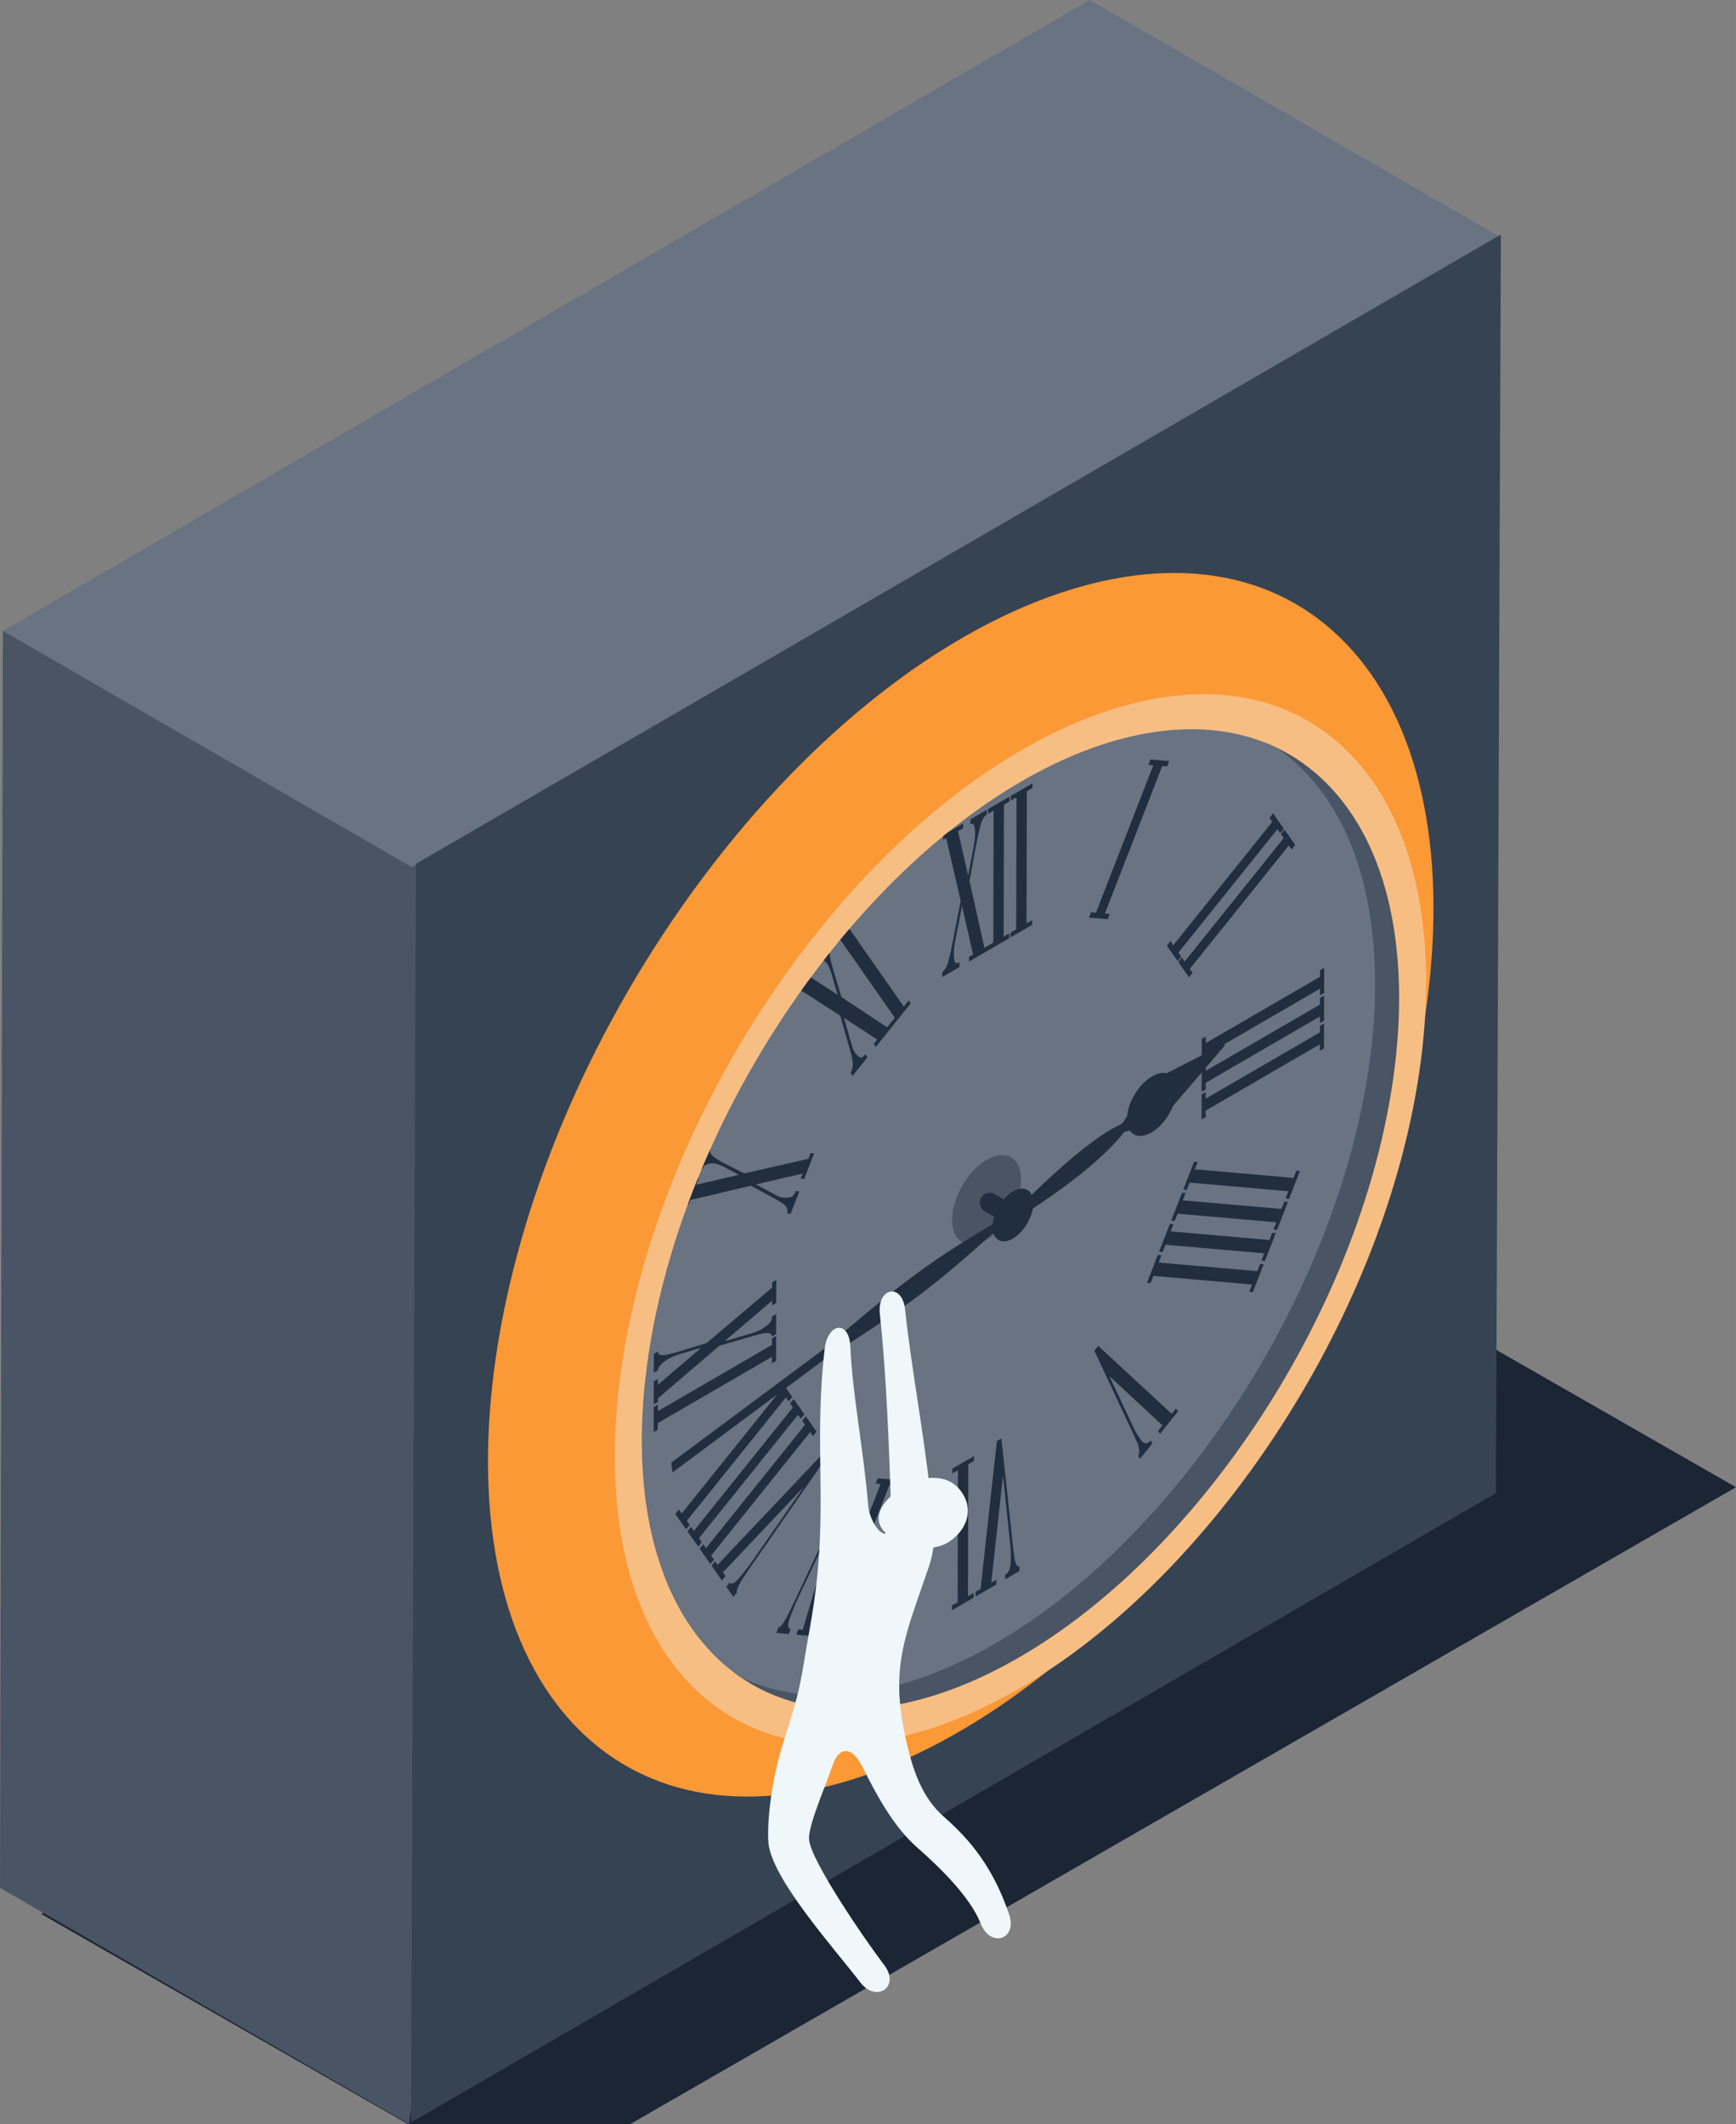 <?xml version="1.0" encoding="UTF-8"?> <svg xmlns="http://www.w3.org/2000/svg" xmlns:xlink="http://www.w3.org/1999/xlink" xmlns:xodm="http://www.corel.com/coreldraw/odm/2003" xml:space="preserve" width="62.589mm" height="76.562mm" version="1.1" style="shape-rendering:geometricPrecision; text-rendering:geometricPrecision; image-rendering:optimizeQuality; fill-rule:evenodd; clip-rule:evenodd" viewBox="0 0 3678.07 4499.26"><rect x="0" y="0" width="3678.07" height="4499.26" fill="#808080" stroke="none"/> <defs> <style type="text/css"> .fil0 {fill:#1B2534} .fil6 {fill:#212E40} .fil3 {fill:#364353} .fil1 {fill:#495464} .fil2 {fill:#697381} .fil7 {fill:#EFF7FB} .fil5 {fill:#F7BE83} .fil4 {fill:#FB9936} </style> </defs> <g id="Plan_x0020_1">  <polygon class="fil0" points="2429.87,2705.09 2900.91,2705.09 3678.07,3150.22 1335.3,4499.26 864.25,4499.26 87.09,4054.13 "></polygon> <polygon class="fil1" points="6.08,1336.46 1309.1,1169.39 866.76,4499.26 -0,3998.84 "></polygon> <polygon class="fil2" points="6.08,1336.46 2308.72,0.01 3175.48,500.44 872.83,1836.89 "></polygon> <rect class="fil3" transform="matrix(-0.219 0.127 0.001 -0.254 3169.41 3162.82)" width="10496.17" height="10496.17"></rect> <path class="fil4" d="M2621.78 3105.37c-448.32,635.29 -1074.47,883.8 -1398.48,555.08 -323.58,-328.98 -222.41,-1111 225.99,-1746.65 448.67,-635.4 1074.82,-883.91 1398.39,-554.63 323.66,328.52 222.49,1110.96 -225.91,1746.2z"></path> <path class="fil5" d="M2665.14 3093.92c-384.72,545.18 -922.05,758.44 -1200.1,476.34 -277.68,-282.31 -190.87,-953.41 193.93,-1498.89 385.02,-545.27 922.35,-758.52 1200.03,-475.95 277.75,281.92 190.94,953.36 -193.86,1498.5z"></path> <path class="fil1" d="M2631.64 3059.87c-341.68,484.18 -812.31,687.84 -1080.73,479.63l1134.2 -1964.49c46.83,19.25 89.74,47.78 127.47,86.17 259.26,263.15 178.22,889.86 -180.95,1398.69z"></path> <path class="fil2" d="M1569.24 3552.8c-20.34,-13.92 -39.66,-29.95 -57.77,-48.33 -259.17,-263.51 -178.14,-889.89 181.03,-1399.04 314.06,-444.78 736.68,-652.86 1011.24,-522.23 20.44,14 39.86,30.15 58.04,48.65 259.25,263.15 178.22,889.86 -180.95,1398.69 -313.96,444.9 -736.81,652.97 -1011.6,522.26z"></path> <path class="fil1" d="M2090.14 2625.88c40.27,-23.37 73.18,-80.41 73.29,-126.96 0.11,-46.54 -32.64,-65.48 -72.9,-42.11 -40.27,23.37 -73.19,80.42 -73.3,126.96 -0.11,46.56 32.64,65.48 72.91,42.11z"></path> <g id="_2776707755248"> <path class="fil6" d="M2411.15 3083.73c3.47,-5.39 3.37,-13.51 -0.31,-24.41 -1.26,-3.68 -5.09,-12.28 -11.45,-25.79l-80.83 -172.33 8.26 -10.3 155.66 143.92 9.14 -11.39 4.33 6.19 -38.13 47.52 -4.33 -6.19 9.34 -11.74 -112.59 -104.45 54.08 114.73c0.85,1.75 2.38,4.5 4.64,8.18 2.29,3.66 4.79,7.48 7.55,11.42 4.21,6.01 8.22,8.74 12.01,8.22 3.8,-0.51 6.73,-2.59 8.8,-6.21l4.34 6.18 -26.19 32.63 -4.33 -6.19z"></path> <path class="fil6" d="M2095.27 2012.23l-42.15 24.45 0.02 -10.06 8.52 -4.94 -23.41 -102.55 -12.9 66.45c-1.35,6.89 -2.31,12.02 -2.9,15.4 -1.09,6.72 -1.65,11.62 -1.66,14.68 -0.02,10.98 0.69,18.25 2.17,21.82 1.48,3.56 4.79,3.86 9.91,0.89l-0.02 10.05 -36.69 21.3 0.02 -10.07c4.06,-3.27 7.56,-8.42 10.46,-15.43 2.93,-7.05 6.71,-22.56 11.35,-46.6l17.46 -89.3 -30.72 -132.97 -6.48 3.76 0.02 -7.89c3.04,-2.51 6.09,-5.01 9.13,-7.48l33.01 -19.16 -0.02 10.07 -10.6 6.24 21.37 93.66 10.57 -54.69c0.95,-4.81 1.91,-10.78 2.87,-17.89 0.96,-7.11 1.45,-12.34 1.45,-15.7 0.02,-7.93 -0.81,-13.85 -2.49,-17.76 -1.68,-3.91 -4.21,-4.87 -7.59,-2.91l0.03 -10.07 34.64 -20.12 -0.02 10.07c-4.72,2.74 -8.66,8.83 -11.78,18.27 -3.11,9.44 -6.87,25.77 -11.23,49.03l-13.57 73.25 31.75 141.74 9.46 -5.64 -0.02 10.07z"></path> <path class="fil6" d="M1724.95 2443.04l-21.16 54.42 -7.54 -0.65 4.27 -11 -98.85 22.99 37.76 20.33c3.89,2.15 6.84,3.67 8.84,4.61 4.02,1.79 7.16,2.8 9.46,3 8.2,0.72 14.34,0.26 18.4,-1.38 4.05,-1.63 7.37,-5.76 9.95,-12.39l7.53 0.66 -18.41 47.35 -7.53 -0.66c1.35,-5.28 0.75,-9.98 -1.78,-14.09 -2.53,-4.1 -10.63,-9.8 -24.3,-17.14l-50.62 -27.48 -128.52 30.25 -3.27 8.38 -1.56 -0.14c6.7,-18.12 13.76,-36.27 21.13,-54.42l1.6 0.14 -5.28 13.7 90.29 -20.97 -31.09 -16.7c-2.72,-1.5 -6.29,-3.08 -10.72,-4.74 -4.44,-1.63 -7.9,-2.57 -10.43,-2.79 -5.92,-0.51 -11.14,0.15 -15.64,2.02 -4.51,1.86 -7.61,4.98 -9.31,9.34l-1.15 -0.1c5.59,-13.32 11.41,-26.64 17.36,-39.95 -0.48,4.17 0.81,7.92 3.86,11.23 4.15,4.5 12.9,10.23 26.25,17.17l42.22 21.58 136.08 -31 4.63 -12.24 7.53 0.67z"></path> <polygon class="fil6" points="2138.33,1987.23 2092.55,2013.8 2092.57,2003.74 2104.52,1996.81 2105.16,1717.09 2093.21,1724.03 2093.23,1713.95 2139.01,1687.39 2139,1697.45 2127.04,1704.39 2126.4,1984.11 2138.35,1977.17 "></polygon> <path class="fil6" d="M1892.2 2171.92l-36.55 45.54 -4.34 -6.19 7.38 -9.2 -70.58 -45.94 14.35 50.12c1.45,5.21 2.59,9.04 3.41,11.54 1.69,4.94 3.19,8.33 4.5,10.21 4.73,6.76 8.7,10.7 11.89,11.81 3.21,1.11 7.02,-1.11 11.47,-6.65l4.34 6.19 -31.8 39.63 -4.34 -6.18c3.11,-4.95 4.78,-10.62 5.01,-17.06 0.21,-6.43 -2.29,-18.68 -7.49,-36.79l-19.13 -67.43 -82.65 -53.31c6.71,-9.41 13.48,-18.73 20.29,-27.94l56.64 36.89 -11.84 -41.2c-1.02,-3.66 -2.53,-8 -4.54,-13.08 -2,-5.05 -3.73,-8.62 -5.17,-10.68 -2.58,-3.68 -5.19,-6.29 -7.84,-7.87 4.11,-5.29 8.23,-10.53 12.37,-15.74l0.04 0.52c0.59,8.06 3.48,20.8 8.66,38.24l16.55 54.76 96.89 63.93 8.13 -10.31 4.34 6.19z"></path> <path class="fil6" d="M1929.55 2125.38l-39.71 49.49 -4.34 -6.19 10.37 -12.92 -115.61 -165.16c6.43,-7.79 12.9,-15.46 19.4,-23.07l115.19 164.59 10.37 -12.93 4.34 6.2z"></path> <polygon class="fil6" points="2186.86,1959.06 2141.07,1985.64 2141.09,1975.58 2153.05,1968.64 2153.69,1688.92 2141.73,1695.86 2141.75,1685.79 2187.55,1659.21 2187.52,1669.28 2175.57,1676.22 2174.93,1955.94 2186.88,1948.99 "></polygon> <polygon class="fil6" points="2495.11,2035.67 2472.32,2003.11 2479.88,1993.69 2485.83,2002.19 2695.66,1740.73 2689.7,1732.25 2697.27,1722.82 2720.04,1755.39 2712.49,1764.8 2706.54,1756.29 2496.71,2017.76 2502.66,2026.25 "></polygon> <polygon class="fil6" points="2519.26,2070.18 2496.48,2037.61 2504.03,2028.2 2509.98,2036.71 2719.82,1775.25 2713.86,1766.74 2721.42,1757.34 2744.2,1789.89 2736.65,1799.31 2730.7,1790.82 2520.87,2052.27 2526.82,2060.76 "></polygon> <polygon class="fil6" points="2346.93,1947.13 2307.33,1943.68 2311.7,1932.44 2322.04,1933.33 2443.55,1620.89 2433.22,1619.99 2437.59,1608.74 2477.18,1612.2 2472.82,1623.45 2462.47,1622.55 2340.96,1934.98 2351.29,1935.89 "></polygon> <polygon class="fil6" points="2063.49,3084.38 2017.71,3110.95 2017.69,3121.01 2029.64,3114.07 2029.01,3393.79 2017.04,3400.73 2017.02,3410.81 2062.81,3384.23 2062.84,3374.17 2050.88,3381.1 2051.52,3101.38 2063.47,3094.45 "></polygon> <path class="fil6" d="M2159.88 3317.83c-4.45,1.68 -7.89,-3.5 -10.28,-15.52 -0.81,-4.1 -2.13,-14.92 -3.98,-32.44l-23.97 -222.91 -9.53 5.52 -34.51 313.09 -10.53 6.11 -0.01 10.07 43.96 -25.52 0.02 -10.07 -10.81 6.2 24.8 -226.68 15.77 148.81c0.22,2.3 0.45,6.2 0.65,11.74 0.15,5.55 0.24,11.52 0.22,17.92 -0.02,9.76 -1.32,17.22 -3.91,22.38 -2.57,5.15 -5.27,8.09 -8.11,8.82l-0.02 10.07 30.19 -17.52 0.03 -10.07z"></path> <polygon class="fil6" points="2805.27,2167.84 2805.14,2220.78 2796.44,2225.83 2796.46,2212.01 2554.55,2352.42 2554.52,2366.24 2545.8,2371.3 2545.92,2318.36 2554.64,2313.3 2554.61,2327.12 2796.53,2186.71 2796.56,2172.9 "></polygon> <polygon class="fil6" points="2805.4,2108.97 2805.28,2161.9 2796.57,2166.96 2796.6,2153.13 2554.68,2293.54 2554.65,2307.37 2545.94,2312.42 2546.06,2259.49 2554.78,2254.42 2554.74,2268.25 2796.66,2127.84 2796.69,2114.01 "></polygon> <polygon class="fil6" points="2805.54,2050.08 2805.42,2103.02 2796.7,2108.08 2796.73,2094.26 2554.82,2234.66 2554.79,2248.49 2546.07,2253.54 2546.18,2200.61 2554.91,2195.55 2554.88,2209.37 2796.79,2068.96 2796.82,2055.14 "></polygon> <polygon class="fil6" points="2506.96,2519.84 2529.97,2460.69 2537.5,2461.36 2531.49,2476.8 2740.68,2495.05 2746.69,2479.61 2754.22,2480.27 2731.22,2539.41 2723.69,2538.76 2729.69,2523.31 2520.5,2505.06 2514.5,2520.49 "></polygon> <polygon class="fil6" points="2481.38,2585.61 2504.39,2526.47 2511.91,2527.13 2505.91,2542.57 2715.1,2560.82 2721.12,2545.38 2728.63,2546.03 2705.63,2605.18 2698.11,2604.52 2704.11,2589.08 2494.92,2570.84 2488.92,2586.26 "></polygon> <polygon class="fil6" points="2455.81,2651.37 2478.81,2592.23 2486.33,2592.89 2480.33,2608.34 2689.53,2626.59 2695.53,2611.16 2703.06,2611.81 2680.05,2670.95 2672.53,2670.28 2678.53,2654.85 2469.35,2636.59 2463.34,2652.03 "></polygon> <polygon class="fil6" points="2430.14,2717.38 2453.15,2658.24 2460.68,2658.89 2454.66,2674.34 2663.86,2692.59 2669.87,2677.15 2677.4,2677.8 2654.39,2736.96 2646.86,2736.29 2652.87,2720.85 2443.67,2702.59 2437.68,2718.03 "></polygon> <polygon class="fil6" points="1644.4,2829.82 1644.28,2882.75 1635.56,2887.82 1635.6,2874 1393.67,3014.4 1393.64,3028.22 1384.93,3033.28 1385.05,2980.35 1393.76,2975.29 1393.73,2989.1 1635.65,2848.69 1635.68,2834.88 "></polygon> <path class="fil6" d="M1644.67 2711.25l-0.12 48.72 -8.71 5.05 0.02 -9.83 -100.62 85.73 51.04 -14.89c5.27,-1.5 9.22,-2.7 11.86,-3.57 5.28,-1.82 9.24,-3.5 11.88,-5.02 9.51,-5.52 16.17,-10.24 20,-14.18 3.83,-3.94 5.75,-8.87 5.76,-14.81l8.72 -5.07 -0.09 42.4 -8.73 5.05c-0.78,-4.21 -3.46,-6.67 -8.07,-7.34 -4.62,-0.67 -16.16,1.69 -34.62,7.1l-68.53 19.81 -130.67 111.71 -0.02 7.49 -8.71 5.05 0.11 -48.72 8.71 -5.05 0.04 12.22 91.92 -78.31 -42.01 12.3c-3.68,1.05 -8.37,2.68 -14.04,4.88 -5.68,2.2 -9.98,4.15 -12.88,5.84 -6.86,3.98 -12.41,8.17 -16.63,12.58 -4.23,4.4 -6.35,8.55 -6.35,12.46l-8.72 5.05 0.1 -40.06 8.71 -5.05c-0.02,5.46 3.26,8.09 9.87,7.83 6.58,-0.23 18.85,-3.06 36.79,-8.48l56.59 -17.36 138.79 -117.64 -0.11 -10.85 8.71 -5.06z"></path> <polygon class="fil6" points="1678.54,2959.1 1655.75,2926.54 1648.18,2935.96 1654.14,2944.45 1444.31,3205.91 1438.36,3197.41 1430.81,3206.83 1453.6,3239.39 1461.15,3229.97 1455.2,3221.47 1665.04,2960.01 1670.98,2968.52 "></polygon> <polygon class="fil6" points="1704.28,2995.88 1681.49,2963.32 1673.92,2972.74 1679.89,2981.23 1470.05,3242.7 1464.1,3234.2 1456.55,3243.59 1479.35,3276.17 1486.89,3266.75 1480.95,3258.26 1690.77,2996.79 1696.73,3005.29 "></polygon> <polygon class="fil6" points="1730.03,3032.67 1707.23,3000.11 1699.67,3009.52 1705.63,3018.02 1495.8,3279.47 1489.84,3270.97 1482.3,3280.38 1505.08,3312.95 1512.65,3303.54 1506.68,3295.04 1716.52,3033.58 1722.47,3042.07 "></polygon> <path class="fil6" d="M1561.34 3373.1c-1.53,-4.03 2.13,-13.18 11,-27.46 3.01,-4.84 11.05,-16.65 24.08,-35.4l165.68 -239.09 -4.74 -6.78 -236.96 250.23 -5.25 -7.48 -7.55 9.41 21.87 31.27 7.56 -9.41 -5.33 -7.75 171.57 -181.4 -110.63 159.32c-1.7,2.46 -4.61,6.4 -8.76,11.82 -4.14,5.4 -8.61,11.11 -13.42,17.09 -7.32,9.14 -12.99,14.49 -17.02,16.09 -4.02,1.6 -6.39,0.96 -7.12,-1.9l-7.55 9.4 15.03 21.47 7.55 -9.42z"></path> <polygon class="fil6" points="1904.38,3135.29 1943.97,3138.74 1939.6,3149.97 1929.26,3149.08 1807.75,3461.53 1818.08,3462.43 1813.71,3473.68 1774.11,3470.21 1778.48,3458.97 1788.82,3459.88 1910.34,3147.44 1899.99,3146.54 "></polygon> <polygon class="fil6" points="1859.65,3131.38 1899.24,3134.83 1894.88,3146.08 1884.54,3145.18 1763.02,3457.63 1773.35,3458.52 1768.98,3469.78 1729.39,3466.32 1733.76,3455.08 1744.1,3455.97 1865.62,3143.52 1855.28,3142.63 "></polygon> <path class="fil6" d="M1649.15 3447.7c4.25,-0.7 10.35,-8.44 18.29,-23.27 2.69,-5.06 8.89,-17.91 18.61,-38.55l124.21 -263.04 8.24 0.71 -98.22 330.33 9.1 0.8 -4.38 11.25 -38.01 -3.31 4.38 -11.25 9.37 0.72 71.32 -239.27 -82.67 175.46c-1.26,2.7 -3.23,7.21 -5.85,13.49 -2.6,6.3 -5.3,13.03 -8.09,20.17 -4.25,10.91 -6.05,18.52 -5.42,22.8 0.63,4.28 2.36,6.02 5.21,5.21l-4.37 11.25 -26.11 -2.28 4.37 -11.24z"></path> </g> <path class="fil6" d="M1744.69 2858.18c174.03,-148.5 228.5,-188.73 376,-275.5l1.66 12.87c-142.06,128.7 -196.46,169.5 -374.97,283.37l-322.55 240.03 -2.69 -20.74 322.55 -240.03z"></path> <path class="fil6" d="M2371.83 2410.26l0 0c0,0 3.28,-3.88 6.95,-8.93 1.68,-2.29 3.58,-3.77 5.54,-4.31l9.37 -2.58c10.51,16.44 33.41,15.97 56.84,-3.25 15.2,-12.48 27.56,-30.34 34.89,-48.63l108.12 -126.39c0.92,-1.09 1.4,-2.5 1.2,-3.55 -0.22,-1.04 -1.04,-1.39 -2.07,-0.87l-120.98 61.57c-11.52,-2.83 -26.52,1.76 -41.72,14.23 -23.09,18.94 -39.58,50.26 -41.94,76.69l-8.21 12.53c-1.44,2.2 -3.1,3.75 -4.95,4.6 -2.36,1.1 -5.21,2.55 -7.76,3.87 -45.85,23.69 -107.41,72.99 -199.71,163.42l4.22 22.31c97.43,-63.33 158.79,-113.66 200.22,-160.71z"></path> <path class="fil6" d="M2163.18 2585.76l0 0c-5.79,10.03 -18.72,13.49 -28.75,7.7l-47.95 -27.68c-10.02,-5.79 -13.49,-18.72 -7.7,-28.74l0 0c5.79,-10.03 18.72,-13.49 28.75,-7.7l47.95 27.68c10.03,5.78 13.49,18.72 7.7,28.75z"></path> <path class="fil6" d="M2146.04 2623.6c23.83,-13.83 43.3,-47.58 43.37,-75.13 0.06,-27.54 -19.31,-38.74 -43.14,-24.92 -23.82,13.83 -43.31,47.59 -43.38,75.13 -0.06,27.56 19.32,38.75 43.15,24.92z"></path> <g id="_2812179743840"> <path class="fil7" d="M1887.85 3197.65c-3.81,-127.77 -9.93,-288.35 -23.71,-414.29 -5.99,-56.49 47.32,-66.56 53.32,-10.1 13.38,122.37 39.57,262.81 52.66,382.34 6.11,55.73 19.71,99.1 -2.82,165.08 -48.3,141.41 -80.73,206.99 -50.33,352.78 15.73,75.46 36.28,134.09 83.07,175.06 56.04,49.05 104.44,107.82 137.88,206.24 18.24,53.8 -39.32,72.44 -60.16,19.6 -22.13,-56.1 -87.13,-119.48 -134.5,-160.95 -47.59,-41.67 -83.32,-105.41 -115.31,-169.55 -25.53,-51.19 -52.23,-39.57 -63.46,-5.88 -15.49,46.47 -52.41,128.24 -50.34,158.26 3.09,44.73 119.08,213.53 159.4,266.39 34.41,45.09 -16.63,81.25 -51.05,36.18 -52.59,-68.97 -189.27,-220.44 -194.54,-296.81 -3.12,-45.21 7.38,-133.83 29.78,-204.3 43.06,-135.46 35.35,-122.57 58.87,-253.7 42.86,-238.93 5.32,-362.76 30.48,-585.74 6.22,-56.48 51.93,-63.08 54.48,-6.33 4.72,104.86 28.25,218.48 37.93,337.74 3.34,41.22 51.23,103.25 48.38,7.99z"></path> <path class="fil7" d="M2034.72 3156.93c-29.71,-38.36 -85.28,-31.05 -125.84,-4.08 -40.56,26.96 -62.86,61.3 -34.65,92.45 28.2,31.16 97.81,46.6 136.78,20.36 38.97,-26.23 53.42,-70.37 23.71,-108.73z"></path> </g> </g> </svg> 